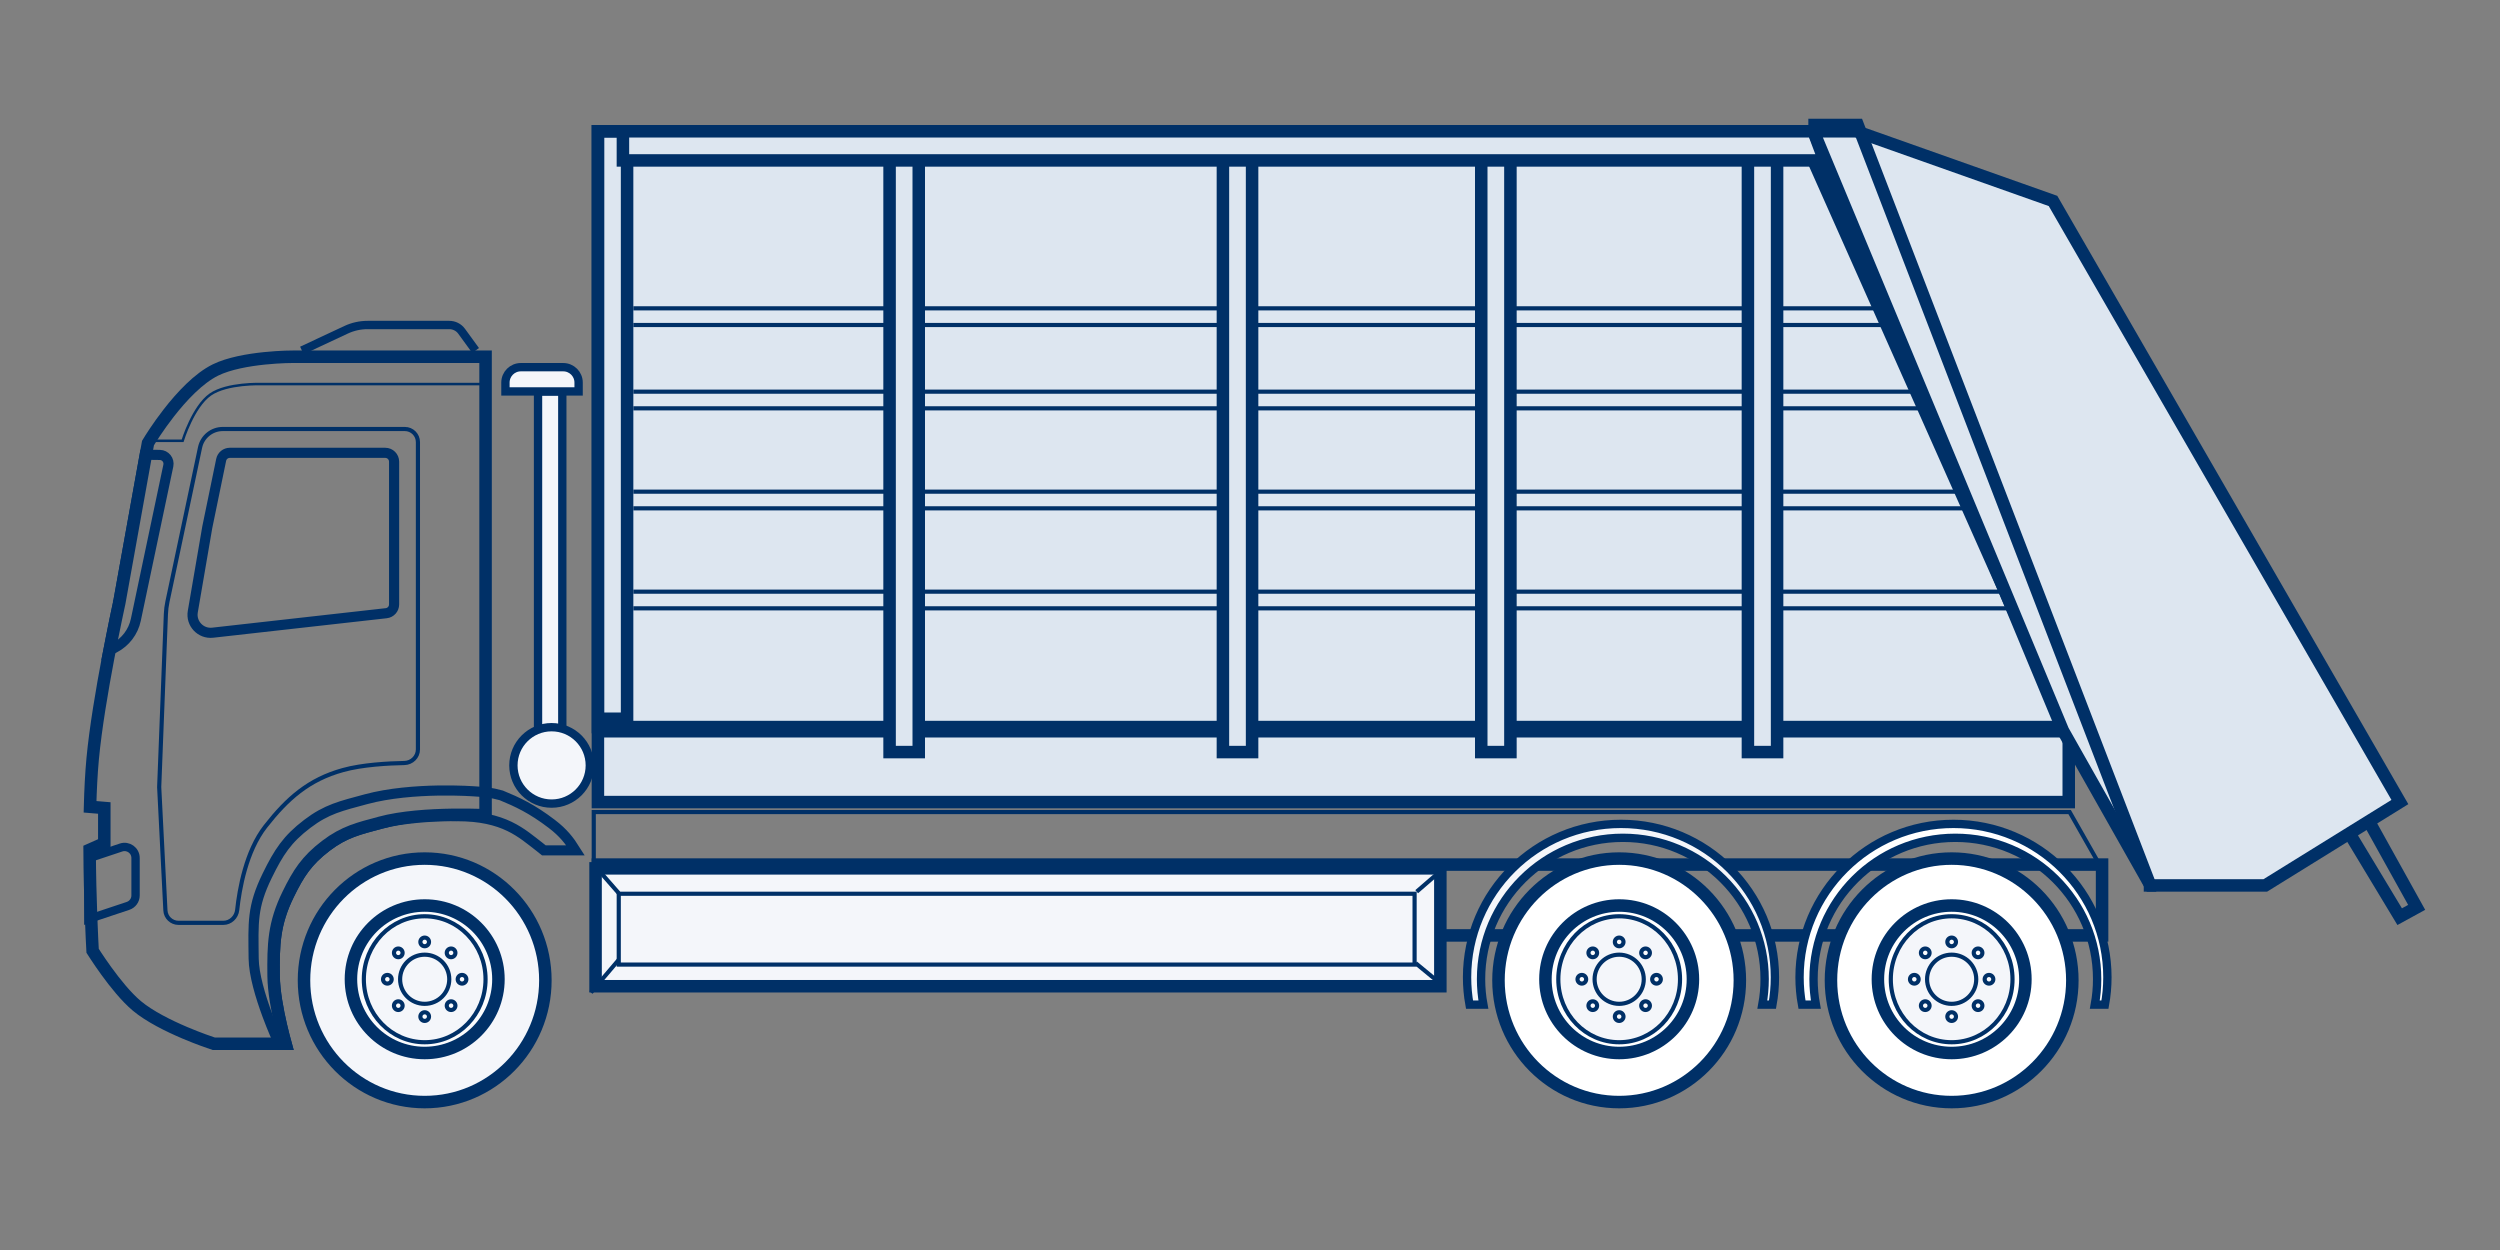 <svg width="300" height="150" viewBox="0 0 300 150" fill="none" xmlns="http://www.w3.org/2000/svg">
<rect x="0" y="0" width="300" height="150" fill="#808080" stroke="none"/>
<path d="M252.25 103.75V112.25H71.75V103.75H252.25Z" stroke="#003067" stroke-width="1.5"/>
<path d="M252.07 103.985L248.354 97.444H71.25V103.985H252.07Z" stroke="#003067" stroke-width="0.5"/>
<rect x="71.468" y="104.202" width="101.374" height="14.146" fill="#F4F6FA" stroke="#003067" stroke-width="1.5"/>
<rect x="74.25" y="107.25" width="95.5" height="8.5" fill="#F4F6FA" stroke="#003067" stroke-width="0.5"/>
<path d="M74.238 107.168L71.5 104.039" stroke="#003067" stroke-width="0.5"/>
<path d="M170 107L173.201 104.235" stroke="#003067" stroke-width="0.5"/>
<path d="M169.876 115.578L173.201 118.316" stroke="#003067" stroke-width="0.5"/>
<path d="M74.238 115.187L70.913 119.099" stroke="#003067" stroke-width="0.5"/>
<path d="M50.963 103.029C58.955 103.029 65.445 109.564 65.445 117.639C65.445 125.714 58.955 132.25 50.963 132.25C42.97 132.25 36.48 125.714 36.48 117.639C36.48 109.564 42.97 103.029 50.963 103.029Z" fill="#F4F6FA" stroke="#003067" stroke-width="1.5"/>
<circle cx="50.963" cy="117.511" r="8.85" fill="white" fill-opacity="0.5" stroke="#003067" stroke-width="1.5"/>
<path d="M50.963 109.953C54.988 109.953 58.265 113.33 58.265 117.512C58.265 121.694 54.988 125.069 50.963 125.069C46.938 125.069 43.661 121.694 43.661 117.512C43.661 113.33 46.938 109.953 50.963 109.953Z" fill="#F4F6FA" stroke="#003067" stroke-width="0.5"/>
<circle cx="50.963" cy="117.511" r="2.95" fill="#F4F6FA" stroke="#003067" stroke-width="0.5"/>
<path d="M50.963 121.473C51.249 121.473 51.481 121.706 51.481 121.992C51.481 122.278 51.249 122.509 50.963 122.509C50.677 122.509 50.445 122.278 50.445 121.992C50.445 121.706 50.677 121.473 50.963 121.473ZM47.429 120.313C47.631 120.111 47.959 120.111 48.161 120.313C48.363 120.515 48.363 120.843 48.161 121.045C47.959 121.248 47.631 121.248 47.429 121.045C47.226 120.843 47.226 120.515 47.429 120.313ZM53.764 120.313C53.967 120.111 54.295 120.111 54.497 120.313C54.699 120.515 54.699 120.843 54.497 121.045C54.295 121.248 53.967 121.248 53.764 121.045C53.562 120.843 53.562 120.515 53.764 120.313ZM46.482 116.994C46.768 116.994 47.001 117.225 47.001 117.511C47.001 117.797 46.768 118.03 46.482 118.03C46.196 118.03 45.965 117.797 45.965 117.511C45.965 117.225 46.197 116.994 46.482 116.994ZM55.443 116.994C55.729 116.994 55.961 117.225 55.961 117.511C55.961 117.797 55.729 118.03 55.443 118.03C55.157 118.03 54.925 117.797 54.925 117.511C54.925 117.225 55.157 116.994 55.443 116.994ZM47.429 113.977C47.631 113.775 47.959 113.775 48.161 113.977C48.363 114.179 48.363 114.507 48.161 114.71C47.959 114.912 47.631 114.912 47.429 114.71C47.226 114.507 47.226 114.179 47.429 113.977ZM53.764 113.977C53.967 113.775 54.295 113.775 54.497 113.977C54.699 114.179 54.699 114.507 54.497 114.71C54.295 114.912 53.967 114.912 53.764 114.71C53.562 114.507 53.562 114.179 53.764 113.977ZM50.963 112.513C51.249 112.513 51.481 112.745 51.481 113.031C51.481 113.317 51.249 113.549 50.963 113.549C50.677 113.549 50.445 113.317 50.445 113.031C50.445 112.745 50.677 112.513 50.963 112.513Z" fill="white" fill-opacity="0.5" stroke="#003067" stroke-width="0.5"/>
<path d="M194.3 103.029C202.293 103.029 208.783 109.564 208.783 117.639C208.783 125.714 202.293 132.25 194.3 132.25C186.308 132.25 179.818 125.714 179.818 117.639C179.818 109.564 186.308 103.029 194.3 103.029Z" fill="white" stroke="#003067" stroke-width="1.5"/>
<circle cx="194.301" cy="117.511" r="8.85" fill="white" fill-opacity="0.5" stroke="#003067" stroke-width="1.5"/>
<path d="M194.301 109.953C198.326 109.953 201.603 113.33 201.603 117.512C201.603 121.694 198.326 125.069 194.301 125.069C190.276 125.069 186.998 121.694 186.998 117.512C186.998 113.33 190.276 109.953 194.301 109.953Z" fill="#F4F6FA" stroke="#003067" stroke-width="0.5"/>
<circle cx="194.301" cy="117.511" r="2.95" fill="#F4F6FA" stroke="#003067" stroke-width="0.5"/>
<path d="M194.3 121.473C194.587 121.473 194.819 121.706 194.819 121.992C194.819 122.278 194.586 122.509 194.3 122.509C194.014 122.509 193.783 122.278 193.783 121.992C193.783 121.706 194.014 121.473 194.3 121.473ZM190.766 120.313C190.968 120.111 191.296 120.111 191.499 120.313C191.701 120.515 191.701 120.843 191.499 121.045C191.296 121.248 190.969 121.248 190.766 121.045C190.564 120.843 190.564 120.515 190.766 120.313ZM197.102 120.313C197.304 120.111 197.632 120.111 197.835 120.313C198.037 120.515 198.037 120.843 197.835 121.045C197.632 121.248 197.304 121.248 197.102 121.045C196.9 120.843 196.9 120.515 197.102 120.313ZM189.82 116.994C190.106 116.994 190.338 117.225 190.339 117.511C190.339 117.797 190.106 118.03 189.82 118.03C189.534 118.03 189.302 117.797 189.302 117.511C189.302 117.225 189.534 116.994 189.82 116.994ZM198.781 116.994C199.067 116.994 199.298 117.225 199.298 117.511C199.298 117.797 199.067 118.03 198.781 118.03C198.495 118.03 198.262 117.797 198.262 117.511C198.262 117.225 198.495 116.994 198.781 116.994ZM190.766 113.977C190.968 113.775 191.296 113.775 191.499 113.977C191.701 114.179 191.701 114.507 191.499 114.71C191.296 114.912 190.969 114.912 190.766 114.71C190.564 114.507 190.564 114.179 190.766 113.977ZM197.102 113.977C197.304 113.775 197.632 113.775 197.835 113.977C198.037 114.179 198.037 114.507 197.835 114.71C197.632 114.912 197.304 114.912 197.102 114.71C196.9 114.507 196.9 114.179 197.102 113.977ZM194.3 112.513C194.586 112.513 194.819 112.745 194.819 113.031C194.819 113.317 194.587 113.549 194.3 113.549C194.014 113.549 193.783 113.317 193.783 113.031C193.783 112.745 194.015 112.513 194.3 112.513Z" fill="white" fill-opacity="0.5" stroke="#003067" stroke-width="0.5"/>
<path d="M194.518 98.867C204.721 98.867 212.99 107.11 212.99 117.274C212.99 118.394 212.889 119.49 212.697 120.555H211.479C211.661 119.562 211.758 118.54 211.758 117.495C211.757 108.128 204.138 100.536 194.742 100.536C185.346 100.536 177.727 108.128 177.726 117.495C177.726 118.54 177.823 119.562 178.005 120.555H176.341C176.148 119.49 176.048 118.394 176.048 117.274C176.048 107.11 184.316 98.868 194.518 98.867Z" fill="#F4F6FA" stroke="#003067"/>
<path d="M234.198 103.029C242.191 103.029 248.681 109.564 248.681 117.639C248.681 125.714 242.191 132.25 234.198 132.25C226.206 132.25 219.716 125.714 219.716 117.639C219.716 109.564 226.206 103.029 234.198 103.029Z" fill="white" stroke="#003067" stroke-width="1.5"/>
<circle cx="234.198" cy="117.511" r="8.85" fill="white" fill-opacity="0.5" stroke="#003067" stroke-width="1.5"/>
<path d="M234.199 109.953C238.224 109.953 241.501 113.33 241.501 117.512C241.501 121.694 238.224 125.069 234.199 125.069C230.174 125.069 226.896 121.694 226.896 117.512C226.896 113.33 230.174 109.953 234.199 109.953Z" fill="#F4F6FA" stroke="#003067" stroke-width="0.5"/>
<circle cx="234.199" cy="117.511" r="2.95" fill="#F4F6FA" stroke="#003067" stroke-width="0.5"/>
<path d="M234.198 121.473C234.484 121.473 234.717 121.706 234.717 121.992C234.717 122.278 234.484 122.509 234.198 122.509C233.912 122.509 233.681 122.278 233.681 121.992C233.681 121.706 233.912 121.473 234.198 121.473ZM230.664 120.313C230.866 120.111 231.194 120.111 231.397 120.313C231.599 120.515 231.599 120.843 231.397 121.045C231.194 121.248 230.866 121.248 230.664 121.045C230.462 120.843 230.462 120.515 230.664 120.313ZM237 120.313C237.202 120.111 237.53 120.111 237.733 120.313C237.935 120.515 237.935 120.843 237.733 121.045C237.53 121.248 237.202 121.248 237 121.045C236.798 120.843 236.798 120.515 237 120.313ZM229.718 116.994C230.004 116.994 230.236 117.225 230.236 117.511C230.236 117.797 230.004 118.03 229.718 118.03C229.432 118.03 229.2 117.797 229.2 117.511C229.2 117.225 229.432 116.994 229.718 116.994ZM238.679 116.994C238.965 116.994 239.196 117.225 239.196 117.511C239.196 117.797 238.965 118.03 238.679 118.03C238.393 118.03 238.16 117.797 238.16 117.511C238.16 117.225 238.393 116.994 238.679 116.994ZM230.664 113.977C230.866 113.775 231.194 113.775 231.397 113.977C231.599 114.179 231.599 114.507 231.397 114.71C231.194 114.912 230.866 114.912 230.664 114.71C230.462 114.507 230.462 114.179 230.664 113.977ZM237 113.977C237.202 113.775 237.53 113.775 237.733 113.977C237.935 114.179 237.935 114.507 237.733 114.71C237.53 114.912 237.202 114.912 237 114.71C236.798 114.507 236.798 114.179 237 113.977ZM234.198 112.513C234.484 112.513 234.717 112.745 234.717 113.031C234.717 113.317 234.484 113.549 234.198 113.549C233.912 113.549 233.681 113.317 233.681 113.031C233.681 112.745 233.912 112.513 234.198 112.513Z" fill="white" fill-opacity="0.5" stroke="#003067" stroke-width="0.5"/>
<path d="M234.416 98.867C244.619 98.867 252.888 107.11 252.888 117.274C252.888 118.394 252.787 119.49 252.595 120.555H251.377C251.559 119.562 251.656 118.54 251.656 117.495C251.655 108.128 244.036 100.536 234.64 100.536C225.244 100.536 217.624 108.128 217.624 117.495C217.624 118.54 217.721 119.562 217.903 120.555H216.239C216.046 119.49 215.946 118.394 215.946 117.274C215.946 107.11 224.214 98.868 234.416 98.867Z" fill="white" stroke="#003067"/>
<rect x="64.564" y="46.973" width="2.912" height="42.027" fill="#F4F6FA" stroke="#003067"/>
<circle cx="66.193" cy="91.847" r="4.585" fill="#F4F6FA" stroke="#003067"/>
<path d="M69.433 46.973V45.908C69.433 44.888 68.605 44.062 67.585 44.062H62.5C61.48 44.062 60.653 44.888 60.653 45.908V46.973H69.433Z" fill="#F4F6FA" stroke="#003067"/>
<path d="M216.036 15.75L247.846 87.25H71.75V15.75H216.036Z" fill="#DDE6F0" stroke="#003067" stroke-width="1.5"/>
<path d="M284.51 99L290 108.884L287.961 110L282 100.116" stroke="#003067" stroke-width="1.5"/>
<rect x="71.75" y="87.75" width="176.5" height="8.5" fill="#DDE6F0" stroke="#003067" stroke-width="1.5"/>
<rect x="0.75" y="-0.75" width="3.5" height="70.5" transform="matrix(1 0 0 -1 71 85.5)" stroke="#003067" stroke-width="1.5"/>
<path d="M76 39H227" stroke="#003067" stroke-width="0.5"/>
<path d="M76 37H226" stroke="#003067" stroke-width="0.5"/>
<path d="M76 47H231.281M76 49H232" stroke="#003067" stroke-width="0.5"/>
<path d="M76 59H236.28M76 61H237" stroke="#003067" stroke-width="0.5"/>
<path d="M76 71H242.28M76 73H243" stroke="#003067" stroke-width="0.5"/>
<rect x="0.75" y="-0.75" width="3.5" height="74.5" transform="matrix(1 0 0 -1 106 89.5)" fill="#DDE6F0" stroke="#003067" stroke-width="1.5"/>
<rect x="0.75" y="-0.75" width="3.5" height="74.5" transform="matrix(1 0 0 -1 146 89.5)" fill="#DDE6F0" stroke="#003067" stroke-width="1.5"/>
<rect x="0.75" y="-0.75" width="3.5" height="74.5" transform="matrix(1 0 0 -1 177 89.5)" fill="#DDE6F0" stroke="#003067" stroke-width="1.5"/>
<rect x="0.75" y="-0.75" width="3.5" height="74.5" transform="matrix(1 0 0 -1 209 89.5)" fill="#DDE6F0" stroke="#003067" stroke-width="1.5"/>
<path d="M217.604 15.75L218.918 19.25H74.75V15.75H217.604Z" fill="#DDE6F0" stroke="#003067" stroke-width="1.5"/>
<path d="M222.745 15.75L246.362 24.114L287.986 96.245L271.836 106.25H258.054L247.547 87.666L217.624 15.75H222.745Z" fill="#DDE6F0" stroke="#003067" stroke-width="1.5"/>
<path d="M217 15H222.93L258 106.167V107" stroke="#003067" stroke-width="1.5"/>
<path d="M12.516 96.959L11.827 96.901L10.805 96.815C10.859 94.785 10.957 92.814 11.122 91.048C11.464 87.384 12.258 82.722 12.97 78.961C13.325 77.084 13.658 75.437 13.903 74.26C14.026 73.671 14.127 73.199 14.196 72.876C14.231 72.714 14.258 72.589 14.276 72.505C14.286 72.463 14.292 72.43 14.297 72.409C14.299 72.398 14.302 72.39 14.303 72.385C14.303 72.382 14.303 72.38 14.304 72.379V72.378L14.305 72.377L14.308 72.363L14.31 72.348L17.759 53.167C18.005 52.758 18.93 51.259 20.242 49.571C21.805 47.561 23.834 45.393 25.855 44.398C27.456 43.61 29.773 43.202 31.759 42.999C33.697 42.801 35.223 42.807 35.248 42.807H58.268V97.835C58.094 97.828 57.895 97.819 57.674 97.812C56.816 97.785 55.62 97.763 54.267 97.783C51.578 97.823 48.201 98.031 45.618 98.731C43.081 99.419 41.35 99.79 39.106 101.499C36.795 103.259 35.815 104.799 34.579 107.325C32.852 110.855 32.795 113.34 32.835 117.113C32.855 118.963 33.286 121.248 33.7 123.038C33.903 123.914 34.104 124.686 34.259 125.25H25.648C25.265 125.123 23.881 124.655 22.217 123.95C20.232 123.109 17.924 121.964 16.416 120.7C15.159 119.647 13.814 117.973 12.764 116.523C12.244 115.806 11.804 115.156 11.496 114.686C11.342 114.452 11.221 114.262 11.139 114.132C11.13 114.118 11.121 114.104 11.113 114.092C11.055 113.044 10.781 107.811 10.754 101.975L12.069 101.391L12.516 101.193V96.959Z" stroke="#003067" stroke-width="1.5"/>
<path d="M17.464 52.898H21.912C21.912 52.898 23.169 48.784 25.247 47.339C27.248 45.947 31.362 46.088 31.362 46.088H58.88" stroke="#003067" stroke-width="0.304"/>
<path d="M36.225 42.057L41.533 39.573C42.339 39.196 43.218 39 44.108 39H53.92C54.503 39 55.051 39.279 55.394 39.751L57.072 42.057" stroke="#003067"/>
<path d="M26.735 51.48H48.579C49.447 51.48 50.151 52.184 50.151 53.052V89.934C50.151 90.82 49.418 91.544 48.521 91.561C46.575 91.598 43.48 91.763 41.162 92.405C37.043 93.544 34.467 95.832 31.859 99.162C29.514 102.155 28.728 106.718 28.464 109.19C28.372 110.057 27.653 110.741 26.8 110.741H21.419C20.582 110.741 19.891 110.084 19.849 109.248L19.103 94.449L19.907 73.695C19.926 73.194 19.988 72.695 20.092 72.204L24.008 53.69C24.281 52.402 25.418 51.48 26.735 51.48Z" stroke="#003067" stroke-width="0.5"/>
<path d="M14.527 101.702C15.383 101.416 16.267 102.054 16.267 102.956V107.454C16.267 108.023 15.903 108.527 15.363 108.707L10.597 110.296V103.012L14.527 101.702Z" stroke="#003067"/>
<path d="M52.55 94.865C53.835 94.843 54.943 94.868 55.728 94.899C56.121 94.914 56.433 94.931 56.645 94.945C56.752 94.951 56.834 94.956 56.889 94.96C56.916 94.962 56.937 94.964 56.95 94.965C56.957 94.966 56.962 94.966 56.965 94.966H56.969L56.98 94.967C58.318 95.047 58.878 95.102 60.152 95.445C62.07 96.23 63.833 97.055 66.204 98.86C67.586 99.911 68.33 100.866 69.065 102.044H65.267C65.094 101.902 64.914 101.757 64.724 101.612C63.709 100.84 62.636 99.891 61.132 99.168C59.608 98.436 57.657 97.934 54.812 97.933H54.812C52 97.876 49.096 97.937 45.655 98.869C43.114 99.558 41.411 99.923 39.192 101.612C36.905 103.355 35.937 104.873 34.706 107.388C32.994 110.887 32.936 113.344 32.977 117.112C32.996 118.943 33.424 121.214 33.837 123.001C34.062 123.975 34.287 124.82 34.446 125.393H33.556C33.278 124.786 32.68 123.437 32.081 121.82C31.255 119.589 30.46 116.937 30.439 115.014C30.416 112.824 30.365 111.296 30.55 109.82C30.731 108.371 31.144 106.963 32.072 105.068C33.445 102.264 34.453 100.705 36.878 98.86C39.208 97.087 40.926 96.716 43.903 95.91C46.71 95.15 49.97 94.911 52.55 94.865ZM19.178 54.591C19.846 54.599 20.339 55.217 20.201 55.87L16.301 74.374C15.994 75.828 15.05 77.068 13.73 77.751L12.983 78.136C13.271 76.642 13.535 75.329 13.742 74.333C13.871 73.713 13.976 73.216 14.05 72.874C14.086 72.703 14.115 72.571 14.135 72.482C14.145 72.437 14.152 72.403 14.157 72.38C14.16 72.369 14.161 72.36 14.162 72.355C14.163 72.352 14.164 72.35 14.164 72.349V72.347L14.167 72.335L14.169 72.323L17.361 54.568L19.178 54.591ZM27.577 54.339H46.231C46.817 54.339 47.291 54.814 47.291 55.4V72.531C47.291 73.071 46.886 73.525 46.35 73.585L25.518 75.924C24.08 76.085 22.89 74.824 23.135 73.399L24.871 63.285L26.539 55.186C26.64 54.693 27.074 54.339 27.577 54.339Z" stroke="#003067" stroke-width="1.215"/>
</svg>
